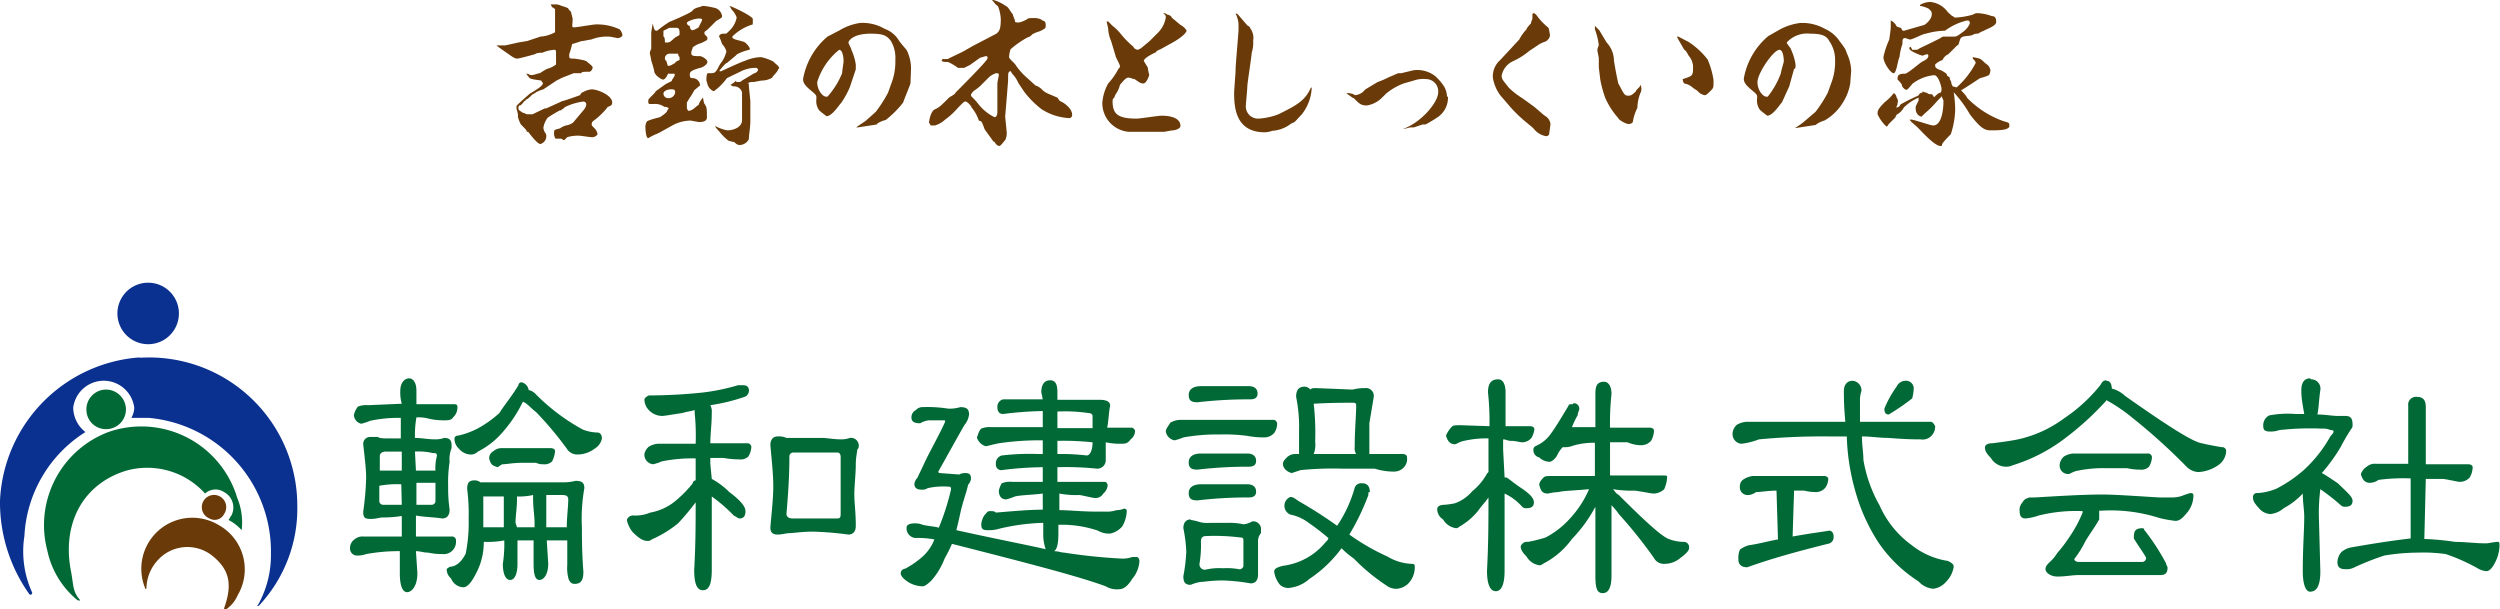 <svg viewBox="0 0 204.84 49.92" xmlns="http://www.w3.org/2000/svg" width="204.84" height="49.92"><path d="m44.76 40.56h1.32c.36 0 .48.12.48.36 0 .6-.12 1.44-.12 2.28h-1.68zm-2.4.12a5.38 5.38 0 0 0 1.32-.12v.36c0 .72.12 1.32.12 1.92v.36h-1.44l-.12-.36c0-.6.12-1.2.12-1.92zm-2.76 2.52v-2.52h1.68v2.52zm-.72-3.84c-.48 0-.6.24-.6.72a16.08 16.08 0 0 1 .12 2.4 13.17 13.17 0 0 1 -.24 2.88c-.36.72-.84 1.08-1.32 1.08-.12.12-.24.12-.24.24a1 1 0 0 0 .36.72 1.13 1.13 0 0 0 1 .72c.36 0 .72-.48 1.08-1.2a5.47 5.47 0 0 0 .6-2.52h.12a7.38 7.38 0 0 0 1.56-.12 11 11 0 0 1 -.12 1.92c0 .84.24 1.32.6 1.32s.6-.48.6-1.32v-1.92h1.32v1.92c0 .84.12 1.32.48 1.32s.72-.48.72-1.32l-.12-1.92h1.68v2a3.34 3.34 0 0 0 .12 1.2c.12.24.24.36.48.36.48 0 .72-.24.72-1-.12-1.56-.12-2.76-.12-3.6a14.24 14.24 0 0 1 .2-3.24c0-.48-.24-.6-.72-.6a4.13 4.13 0 0 1 -1.08.12h-6.72a.72.72 0 0 0 -.48-.16zm2.28-2.64a1 1 0 0 0 -.72.24.66.66 0 0 0 -.36.6c.12.48.24.6.72.72a1.49 1.49 0 0 1 .36-.24c.36 0 .84-.12 1.68-.12h1.08a1.3 1.3 0 0 0 .6.12.88.88 0 0 0 .72-.24 2.22 2.22 0 0 0 .24-.84c0-.12-.12-.24-.36-.24zm1.56-5.4a.26.26 0 0 0 -.24.24c-.6 1-1.2 1.68-1.56 2.28a9.16 9.16 0 0 1 -1.32 1 6.53 6.53 0 0 1 -2 .84c-.24 0-.36.12-.36.24a1.09 1.09 0 0 0 .36.84 1.3 1.3 0 0 0 1.08.48.91.91 0 0 0 .48-.24 6.6 6.6 0 0 0 2-1.56 11.05 11.05 0 0 0 1.68-2.52c.36.12.6.48 1.08.84a27.85 27.85 0 0 1 2.52 3 1 1 0 0 0 .84.48 2.31 2.31 0 0 0 1.44-.48 1.24 1.24 0 0 0 .6-.84c0-.24-.12-.48-.36-.48a3.55 3.55 0 0 1 -1.2-.24 16.58 16.58 0 0 1 -3.84-2.88 1.1 1.1 0 0 0 -.6-.36.77.77 0 0 0 -.6-.64zm-8.72 5.68a4.94 4.94 0 0 1 1.44.12c.24 0 .36 0 .36.24a3.7 3.7 0 0 0 -.12 1.2h-1.6zm-2.88 1.56v-1.2c0-.24.24-.36.48-.36h1.32v1.56zm3 1h1.56v1.44a.32.32 0 0 1 -.36.36h-1.2zm-1.2 1.8h-1.48a.32.32 0 0 1 -.36-.36v-1.2a8 8 0 0 1 1.8-.12zm-2.76-8.16a1.78 1.78 0 0 0 -.84.12 1.71 1.71 0 0 0 -.32.68.76.76 0 0 0 .6.72 4.72 4.72 0 0 0 .72-.24 10.92 10.92 0 0 1 2.52-.24v1.68h-1.04c-.36 0-.72 0-.84-.12h-.6a.57.57 0 0 0 -.6.6c.12 1.08.24 2 .24 2.76a23.43 23.43 0 0 1 -.24 2.76c0 .48.12.6.6.6s.72-.12 1-.12a10.16 10.16 0 0 0 1.56-.12v1.68h-3.16a1 1 0 0 0 -.72.24.86.86 0 0 0 -.36.72.57.57 0 0 0 .6.6 2.11 2.11 0 0 0 .72-.12 14.57 14.57 0 0 1 2.76-.24v1.8c0 1.08.24 1.56.6 1.56s.84-.48.84-1.56l-.12-1.8c.36 0 .6.12 1 .12a5.51 5.51 0 0 0 1.2.12 1 1 0 0 0 1.08-1.08.32.32 0 0 0 -.36-.36h-2.92v-1.72c.6.12 1.32.12 2.16.24.36 0 .6-.24.6-.72a12.44 12.44 0 0 1 -.12-1.92 11 11 0 0 1 .12-2 2.37 2.37 0 0 1 .16-1.12v-.24c0-.36-.12-.6-.6-.6a2.11 2.11 0 0 1 -.72.12c-.6 0-1.2-.12-1.68-.12a8.5 8.5 0 0 1 .12-1.68 3.32 3.32 0 0 1 1.08.12 5.51 5.51 0 0 0 1.2.12c.24 0 .6 0 .72-.24a1.09 1.09 0 0 0 .36-.84c0-.24-.12-.24-.36-.24h-3v-1.12c0-.6-.24-1-.6-1s-.72.36-.72 1a3.32 3.32 0 0 0 .12 1.08z" fill="#006935"/><path d="m66.6 42.48h-1.68c-.24 0-.48-.12-.48-.36.12-1.44.24-3 .24-4.68a.32.32 0 0 1 .36-.36h3.6c.12 0 .24.12.24.36v4.68c0 .36-.12.36-.36.36zm-2.88-6.72c-.36 0-.6.24-.6.72.12 1.32.24 2.4.24 3.36s-.12 2-.24 3.36c0 .48.24.6.6.6s.72-.12 1-.12 1-.12 1.92-.12a27.84 27.84 0 0 1 2.88.24c.36 0 .6-.24.6-.72 0-1.08-.12-1.92-.12-2.52 0-.84.12-1.68.12-2.52 0-.6.12-1 .12-1.2a.37.37 0 0 0 .12-.24.64.64 0 0 0 -.72-.72 2.11 2.11 0 0 1 -.72.12c-.6 0-1.2-.12-1.56-.12h-2.92a1.52 1.52 0 0 0 -.72-.12zm-2.88-4.2h-.36a17.32 17.32 0 0 1 -2.88.6 42.89 42.89 0 0 1 -4.44.24q-.36.18-.36.36a1.3 1.3 0 0 0 .36.84 1.52 1.52 0 0 0 1.08.48c.24 0 .84-.12 1.68-.24.36-.12.6-.12 1-.24v.24a18.58 18.58 0 0 1 .08 2.52h-3.12a1.71 1.71 0 0 0 -.72.24 1.1 1.1 0 0 0 -.36.6.79.79 0 0 0 .72.84 4.72 4.72 0 0 0 .72-.24 12.68 12.68 0 0 1 2.76-.24v1.8a.26.26 0 0 0 -.24.24 9.59 9.59 0 0 1 -1.56 1.56 4.49 4.49 0 0 1 -1.92.84 3.21 3.21 0 0 1 -1.32.24.55.55 0 0 0 -.6.36 2.36 2.36 0 0 0 .48 1c.48.48.84.72 1.2.72a.44.44 0 0 0 .36-.12 9.41 9.41 0 0 0 2.16-1.32 20.89 20.89 0 0 0 1.44-1.72c0 1.56 0 3.48-.12 5.52 0 1.2.24 1.68.72 1.68s.72-.48.72-1.68v-6a12.86 12.86 0 0 1 1.8 1.56c.24.12.36.24.48.24.36 0 .48-.24.48-.6s-.36-.84-1.32-1.56a6.22 6.22 0 0 0 -1.44-1.08l-.12-1.24v-.48h1.08a7.13 7.13 0 0 0 1.32.12.88.88 0 0 0 .72-.24 1.71 1.71 0 0 0 .24-.72.32.32 0 0 0 -.36-.36h-3c0-.72.12-1.56.12-2.52a1.08 1.08 0 0 0 -.12-.6 15.74 15.74 0 0 0 2.8-.68.55.55 0 0 0 .36-.6c-.04-.24-.16-.36-.52-.36z" fill="#006935"/><path d="m86.64 36.12a23.12 23.12 0 0 1 2.88.12c0 .72-.24 1.08-.48 1.08a17.76 17.76 0 0 0 -2.4-.12zm0-2.4a13.18 13.18 0 0 1 2.52.12c.24 0 .36.12.36.24v1h-2.88zm-1.2-1h-3.24a.61.61 0 0 0 -.48.6c0 .36.12.6.48.6a29.42 29.42 0 0 1 3.24-.24v1.32h-4.2a1.78 1.78 0 0 0 -.84.12c-.24.24-.24.48-.36.72a1.08 1.08 0 0 0 .72.72c.12 0 .48-.12 1.08-.24a22.75 22.75 0 0 1 3.6-.24v1.12h-.36a19.6 19.6 0 0 0 -3 .12.66.66 0 0 0 -.48.72.44.44 0 0 0 .48.48 27.6 27.6 0 0 1 3.36-.24v1.2h-2.52a1.78 1.78 0 0 0 -.84.12 2 2 0 0 0 -.24.6c0 .48.24.72.6.72a4.72 4.72 0 0 0 .72-.24c.48-.12 1.32-.12 2.28-.24v1.32c-1.08 0-2.4.12-3.84.24-.12-.12-.24-.12-.48-.12s-.24.12-.48.36a1.71 1.71 0 0 0 -.24.72c0 .36.12.48.48.48a3 3 0 0 0 1-.12 17.27 17.27 0 0 1 3.6-.48v.84a3.7 3.7 0 0 0 .2 1.32c-1.56-.36-4.08-.84-7.32-1.56.12-.48.24-1 .36-1.56.24-1 .48-1.56.6-2.16a.91.91 0 0 0 .24-.48c0-.36-.12-.48-.48-.48a.91.91 0 0 0 -.48.12l-1.6-.12a.12.12 0 0 1 -.12-.12c1.08-1.92 1.8-3.24 2.16-3.84a1.6 1.6 0 0 0 .36-.84c0-.48-.24-.6-.72-.6a3 3 0 0 1 -1 .12 11 11 0 0 0 -2.16-.12.74.74 0 0 0 -.48.24.66.66 0 0 0 -.36.6c0 .36.24.48.72.48a1.71 1.71 0 0 1 .72-.24h1.2c.12 0 .12 0 .12.12-.6 1.32-1.32 2.52-1.8 3.6l-.48 1a.91.91 0 0 0 -.24.48c0 .36.24.48.6.48a.72.72 0 0 0 .48-.12 5.94 5.94 0 0 1 1.8-.12c.12 0 .12.12.12.24a19.81 19.81 0 0 1 -1 3.12c-.36-.12-.84-.12-1.32-.24a1.61 1.61 0 0 0 -.6-.12q-.72 0-.72.36a.79.79 0 0 0 .72.84 7.38 7.38 0 0 1 1.56.12 3.71 3.71 0 0 1 -.96 1.4 7.47 7.47 0 0 1 -1.44 1 .38.38 0 0 0 -.36.36c0 .24.24.48.6.72a2.32 2.32 0 0 0 1.2.36c.12 0 .36-.12.72-.48a5.87 5.87 0 0 0 1.08-1.8 11.15 11.15 0 0 0 .6-1.2c6.12 1.56 10.32 2.64 12.6 3.48a1.78 1.78 0 0 0 1.08.24c.36 0 .72-.24 1.08-.84a2.49 2.49 0 0 0 .6-1.44c0-.24-.12-.36-.24-.36h-.36a2.34 2.34 0 0 1 -1 .12 45.6 45.6 0 0 1 -4.56-.48c-.24 0-.48-.12-.84-.12q.36-.18.36-1.44v-.72a9.2 9.2 0 0 1 3.24.48 1.81 1.81 0 0 0 1 .24 1.75 1.75 0 0 0 1-.6 2.68 2.68 0 0 0 .36-1.2c0-.12 0-.24-.24-.24a1.46 1.46 0 0 1 -.6.12 2.34 2.34 0 0 1 -.84.12h-.72c-1.32 0-2.28-.12-3.12-.12v-1.36a7.38 7.38 0 0 0 1.68.12c.6.12 1.08.24 1.2.24a.73.73 0 0 0 .72-.36 1 1 0 0 0 .36-.72c-.12-.24-.12-.24-.36-.24h-3.76v-1.2a25.17 25.17 0 0 1 3.24.12.69.69 0 0 0 .72-.72v-1.44a5.51 5.51 0 0 0 1.2.12c.36 0 .6 0 .84-.36a.86.86 0 0 0 .36-.72c-.12-.24-.24-.24-.36-.24h-1.92c.12-.6.12-1.2.24-1.8 0-.36-.36-.48-.84-.48h-3.48v-.6c0-.6-.12-1-.6-1s-.72.36-.72 1a5.2 5.2 0 0 1 .12.6z" fill="#006935"/><path d="m111.6 39.6a.55.55 0 0 0 -.6.36 10.72 10.72 0 0 1 -1.44 3.12c-.84-.6-1.92-1.32-3.12-2-.36-.24-.48-.36-.72-.36a.78.78 0 0 0 0 1.44 3.72 3.72 0 0 1 1.56.72c.36.24 1 .72 1.56 1.2 0 .12-.12.24-.24.36a5.38 5.38 0 0 1 -3.48 1.92c-.48.12-.72.24-.72.48a2.16 2.16 0 0 0 .48 1.08 1 1 0 0 0 .84.24 2.9 2.9 0 0 0 1.56-.72 10.38 10.38 0 0 0 2.64-2.52 6.86 6.86 0 0 0 1 .84 16 16 0 0 0 2.72 2.24 1.29 1.29 0 0 0 .84.24 1.6 1.6 0 0 0 .84-.36 1.9 1.9 0 0 0 .6-1.44c0-.12 0-.24-.24-.24a4.15 4.15 0 0 1 -2-.6 18.14 18.14 0 0 1 -3.12-1.8 19.49 19.49 0 0 0 1.56-3.24c0-.24 0-.24.12-.24 0-.48-.24-.72-.6-.72m-4-2.4a2.06 2.06 0 0 0 .12-1 21.4 21.4 0 0 0 -.12-3.12c1.36-.08 2.36-.08 3.24-.08.24 0 .24.12.24.24 0 .84-.12 1.92-.12 3.36a.9.9 0 0 0 .12.6zm-.72-5.52c-.48 0-.72.24-.72.84a12.22 12.22 0 0 1 .24 2.76v1.92h-.24a1 1 0 0 0 -.72.24c-.24.24-.36.36-.36.6s.24.6.72.72l.72-.24a26.3 26.3 0 0 1 3.44-.12h2.64a5.21 5.21 0 0 0 1.56.24 1.09 1.09 0 0 0 .84-.36 1 1 0 0 0 .24-.84c0-.12-.12-.24-.36-.24h-2.72v-2.52l.36-2.16a.64.64 0 0 0 -.72-.72 3.86 3.86 0 0 0 -1 .12l-3-.12c-.24 0-.36 0-.48.12a.62.62 0 0 0 -.44-.24zm-6.72 14.88a4.94 4.94 0 0 0 -1.44.12.44.44 0 0 1 -.48-.48 9.08 9.08 0 0 0 .12-1.8c0-.36.12-.48.48-.48a17 17 0 0 1 2.76.12c.24 0 .24.12.24.24v2a.32.32 0 0 1 -.36.36 5.38 5.38 0 0 0 -1.32-.08zm-2.64-4c-.36 0-.6.24-.6.72a12 12 0 0 1 .24 1.92 13.36 13.36 0 0 1 -.24 2c0 .48.12.72.6.72a3.05 3.05 0 0 1 .84-.24c.24 0 .84-.12 1.8-.12a16.4 16.4 0 0 1 2.28.24c.36 0 .6-.24.6-.72v-2.68a1 1 0 0 1 .24-.72v-.24a.64.64 0 0 0 -.72-.72 1.71 1.71 0 0 1 -.72.24 5 5 0 0 0 -1.2-.12h-1.56a2.34 2.34 0 0 1 -1-.12 5.2 5.2 0 0 0 -.56-.12zm.84-2.88c-.6 0-1 .24-1 .72s.24.6.72.6a34.43 34.43 0 0 1 4.2-.24c.36 0 .6-.12.6-.48s-.24-.6-.72-.6zm0-2.52c-.6 0-1 .24-1 .72s.24.6.72.6a34.43 34.43 0 0 1 4.2-.24c.36 0 .6-.12.6-.48s-.24-.6-.72-.6zm-1.68-2.76a1.73 1.73 0 0 0 -.84.24c-.12.24-.36.48-.36.72a.89.89 0 0 0 .72.72 4.72 4.72 0 0 0 .72-.24 15.53 15.53 0 0 1 3-.24 13.78 13.78 0 0 1 2.28.12 7.13 7.13 0 0 0 1.32.12 1.09 1.09 0 0 0 .84-.36 1.29 1.29 0 0 0 .24-.72.32.32 0 0 0 -.36-.36zm1.68-2.76c-.6 0-1 .24-1 .72s.24.6.72.6a36.75 36.75 0 0 1 4.32-.24c.36 0 .6-.12.6-.48s-.24-.6-.72-.6z" fill="#006935"/><path d="m128.88 33.12c-.24 0-.36 0-.36.12-.6 1-1.08 1.8-1.44 2.28a2.82 2.82 0 0 1 -1.2 1c-.24.12-.24.24-.24.36a.61.61 0 0 0 .48.6 1.3 1.3 0 0 0 .84.36c.12 0 .36-.12.6-.48a2.51 2.51 0 0 1 .48-.72h.24a1.61 1.61 0 0 0 .6-.12 5.85 5.85 0 0 1 1.8-.24v2.72h-3.48c-.36 0-.6 0-.72.12s-.36.36-.36.6c.12.48.24.72.72.72a4.26 4.26 0 0 1 .84-.12c.48-.12 1.32-.12 2.52-.24a8.29 8.29 0 0 1 -1.56 2.4 7.1 7.1 0 0 1 -2 1.56 12.45 12.45 0 0 1 -1.44.36.55.55 0 0 0 -.6.36c0 .24.12.48.48.84a1.45 1.45 0 0 0 1.08.72c.12 0 .24-.12.48-.24a6.58 6.58 0 0 0 2.16-1.92 11.53 11.53 0 0 0 1.92-2.64v5.64c0 1 .12 1.44.6 1.44s.72-.48.72-1.44v-5.76a4.57 4.57 0 0 1 .6.72 37.82 37.82 0 0 1 2.88 3.6.91.91 0 0 0 .84.48 2 2 0 0 0 1.32-.48c.48-.36.72-.6.72-.84a.44.44 0 0 0 -.48-.48 3.55 3.55 0 0 1 -1.2-.24c-.6-.24-1.92-1.44-4.08-3.6-.24-.12-.36-.36-.48-.48a9.08 9.08 0 0 0 1.8.12c.84.12 1.32.24 1.56.24a1.3 1.3 0 0 0 .84-.36 2.82 2.82 0 0 0 .24-1c0-.12-.12-.12-.36-.12h-4.32v-2.72h1.44a2.78 2.78 0 0 0 1.08.24 1.09 1.09 0 0 0 .84-.36 1.73 1.73 0 0 0 .24-.84c0-.12-.12-.24-.36-.24h-3.24a22.18 22.18 0 0 1 .12-2.76c0-.6-.24-1-.6-1-.6 0-.72.36-.72 1v2.72h-1.92a7.08 7.08 0 0 1 .48-1c0-.24.12-.36.12-.48a.44.44 0 0 0 -.48-.48m-9.24 1.8c-.36 0-.6 0-.72.12a2.51 2.51 0 0 0 -.48.72q.18.72.72.72c.12 0 .24-.12.6-.24a8.18 8.18 0 0 1 2.16-.24v2.76l-.12.12a4.8 4.8 0 0 1 -1.2 1.44 3.37 3.37 0 0 1 -1.44 1 6.77 6.77 0 0 1 -.84.12c-.36 0-.6.12-.6.36a1 1 0 0 0 .48.84 1.45 1.45 0 0 0 1.08.72.37.37 0 0 0 .24-.12 5.38 5.38 0 0 0 1.56-1.32c.24-.36.6-.72.84-1.08 0 1.68 0 3.72-.12 6 0 1.08.24 1.68.72 1.68s.72-.6.72-1.68v-6.32a4.37 4.37 0 0 1 1.44 1.08.44.44 0 0 0 .36.12c.36 0 .6-.12.6-.48s-.36-.72-1.08-1.2-1.08-.84-1.2-.84h-.12l-.12-2.28v-.84c.24 0 .36.12.6.12.48 0 .72.12 1 .12a1 1 0 0 0 .72-.36 1.71 1.71 0 0 0 .24-.72c0-.12-.12-.24-.36-.24h-2v-2.76c0-.72-.24-1.08-.6-1.08-.6 0-.84.36-.84 1.08a21.24 21.24 0 0 1 .12 2.76z" fill="#006935"/><path d="m156.12 31.2a.81.81 0 0 0 -.72.48 8.49 8.49 0 0 0 -1 1.8c0 .36.12.48.36.48a18.19 18.19 0 0 0 1.92-1.32 4.24 4.24 0 0 0 .12-.72.64.64 0 0 0 -.72-.72m-12.44 7.8a1.71 1.71 0 0 0 -.72.24.66.66 0 0 0 -.36.6.64.64 0 0 0 .72.72 1.21 1.21 0 0 0 .6-.24c.36 0 1-.12 1.68-.12l.12 4c-.72.12-1.56.36-2.4.48a2 2 0 0 0 -.72.36 1.78 1.78 0 0 0 -.12.84c0 .36.24.6.72.6 2-.72 4.2-1.32 6.6-1.92a.55.55 0 0 0 .48-.6c0-.24-.12-.48-.36-.48-.72.12-1.68.24-3 .48l.12-3.76h.84a3.86 3.86 0 0 0 1 .12 1 1 0 0 0 .72-.36 1.29 1.29 0 0 0 .24-.72c0-.12-.12-.24-.36-.24zm-.48-4.44a1.73 1.73 0 0 0 -.84.24 1 1 0 0 0 -.36.72.79.79 0 0 0 .72.84 5.89 5.89 0 0 0 1.44-.36 55.63 55.63 0 0 1 5.76-.24h1.44a18 18 0 0 0 .72 4.56 15 15 0 0 0 1.92 4.2 11.36 11.36 0 0 0 3.24 3.12 1.82 1.82 0 0 0 1.2.6 1.66 1.66 0 0 0 1.08-.6 2.24 2.24 0 0 0 .6-1.2c0-.24-.24-.36-.48-.48a6.32 6.32 0 0 1 -3-1.32 8 8 0 0 1 -2.6-3.24 11.37 11.37 0 0 1 -1.32-3.72c0-.6-.12-1.2-.12-1.92.72 0 1.44.12 2.16.12 1.44.12 2.28.12 2.64.12a1 1 0 0 0 .84-.24 1.09 1.09 0 0 0 .36-.84q-.18-.36-.36-.36h-5.8v-1.68a2.34 2.34 0 0 1 .12-.84.79.79 0 0 0 -.72-.84c-.48 0-.72.36-.72.84a24.89 24.89 0 0 0 .12 2.52z" fill="#006935"/><path d="m166.2 40.8a.64.64 0 0 0 -.48.36.88.88 0 0 0 -.24.72c0 .36.12.6.48.6a4.45 4.45 0 0 0 1.08-.24 12.63 12.63 0 0 1 3.6-.36v.12a10.46 10.46 0 0 1 -1.08 2 12.57 12.57 0 0 1 -1 1.32 3.18 3.18 0 0 1 -.6.72c-.24.24-.36.36-.36.6s.36.6 1 .6 1.2-.12 1.68-.12h6.72c.36 0 .6-.12.6-.6 0-.12-.12-.24-.12-.36a18.35 18.35 0 0 0 -1.8-2.76.12.12 0 0 0 -.12-.12c-.6 0-.72.24-.72.72v.12c.36.6.72 1.08 1 1.56a.32.32 0 0 1 -.36.36h-5.16c-.24 0-.36-.12-.36-.24a8.07 8.07 0 0 0 .84-1.32c.24-.48.72-1.08 1.2-1.92v-.72h.24a13 13 0 0 1 4.68.6 10.7 10.7 0 0 0 1.32.24c.36 0 .6-.24 1-.72a2.23 2.23 0 0 0 .48-1.32c0-.12 0-.24-.24-.24a4.72 4.72 0 0 0 -.72.24 2.7 2.7 0 0 1 -.84.12h-1c-2-.12-3.6-.24-4.68-.24-1.56 0-3.48.12-5.52.24h-.48m3.6-3.6a1.71 1.71 0 0 0 -.72.24 1 1 0 0 0 -.36.72.69.69 0 0 0 .72.72c.12 0 .24-.12.6-.24a10.5 10.5 0 0 1 2.4-.24h1.8a4.64 4.64 0 0 0 1.08.12.88.88 0 0 0 .72-.24 1.71 1.71 0 0 0 .24-.72.32.32 0 0 0 -.36-.36zm2.76-6c-.24 0-.36.12-.48.36a13.25 13.25 0 0 1 -3 2.76 9.91 9.91 0 0 1 -3.6 1.68c-.48.12-1.32.24-2.28.36-.36 0-.6.12-.6.36s.12.48.48.84a1.46 1.46 0 0 0 1.2.72 1.3 1.3 0 0 0 .6-.12 13.72 13.72 0 0 0 4-2 24.15 24.15 0 0 0 3.72-3.36.12.12 0 0 0 .12.12 13.89 13.89 0 0 1 1.92 1.32 49.23 49.23 0 0 1 4.44 4 1.48 1.48 0 0 0 1 .48 3.18 3.18 0 0 0 1.68-.6 1.45 1.45 0 0 0 .6-1.08.32.32 0 0 0 -.36-.36q-1.08-.18-1.8-.36c-.84-.24-2.88-1.56-6.12-3.84a2.47 2.47 0 0 0 -1.08-.6c-.04-.4-.12-.64-.48-.64z" fill="#006935"/><path d="m194.64 38a1 1 0 0 0 -.72.24 1.2 1.2 0 0 0 -.48.6q.18.72.72.72a1.19 1.19 0 0 0 .72-.24 15.4 15.4 0 0 1 2.64-.12v4.92c-1.08.12-2.76.36-4.8.72a1.79 1.79 0 0 0 -.84.36 1.3 1.3 0 0 0 -.36.84c0 .48.24.6.72.6a1.3 1.3 0 0 0 .6-.12 21.63 21.63 0 0 1 2.52-1 16.85 16.85 0 0 1 2.76-.24 13.07 13.07 0 0 1 2.28.12 15.34 15.34 0 0 1 2.6 1.16 1.71 1.71 0 0 0 .72.24q.36 0 .72-.72a3.13 3.13 0 0 0 .36-1.32c0-.24 0-.36-.12-.36-.36 0-.72.12-1 .12-.84 0-1.68-.12-2.52-.12a22 22 0 0 0 -2.52-.24l.12-4.92h1.44c.72.12 1.2.24 1.32.24a1.09 1.09 0 0 0 .84-.36 1.73 1.73 0 0 0 .24-.84c0-.12-.12-.24-.36-.24h-3.48v-4.68c0-.6-.24-.84-.72-.84a.64.64 0 0 0 -.72.72v4.76h-2.76m-5.28-7c-.48 0-.72.36-.72 1s.12 1.2.24 1.92h-.72a8.07 8.07 0 0 0 -2.16.12.91.91 0 0 0 -.48.84c0 .36.12.48.6.48a2.11 2.11 0 0 0 .72-.12 22.51 22.51 0 0 1 3.48-.12 1.52 1.52 0 0 1 .72.12c.12 0 .24 0 .24.12s-.12.24-.24.36a11 11 0 0 1 -2.16 2.76 10.88 10.88 0 0 1 -2.28 1.56 4.7 4.7 0 0 1 -1.56.36.32.32 0 0 0 -.36.36c0 .36.24.6.6 1a1.3 1.3 0 0 0 .84.36 2 2 0 0 0 1.08-.48 6 6 0 0 0 1.56-1.2c0 .72.12 1.32.12 1.92 0 1.08-.12 2.52-.12 4.44 0 1.08.24 1.68.6 1.68.6 0 .84-.6.84-1.68l-.12-4.44a15.3 15.3 0 0 1 .12-2.28 17.78 17.78 0 0 1 1.68 1.32.44.44 0 0 0 .36.12c.36 0 .6-.12.6-.48s-.48-.72-1.2-1.44c-.72-.48-1.08-.72-1.32-.84a14.15 14.15 0 0 0 1.56-2.16 15.55 15.55 0 0 1 .84-1.44.44.44 0 0 0 .12-.36c0-.48-.12-.72-.6-.72h-.6c-.48 0-1.08-.12-1.68-.12.12-.6.12-1.2.24-2a.76.76 0 0 0 -.76-.88z" fill="#006935"/><path d="m14.64 26a2.52 2.52 0 0 1 -5 0 2.52 2.52 0 1 1 5 0" fill="#0b3190"/><path d="m10.32 33.6a1.62 1.62 0 0 1 -1.68 1.56 1.59 1.59 0 0 1 -1.56-1.56 1.62 1.62 0 0 1 1.56-1.68 1.64 1.64 0 0 1 1.68 1.68" fill="#006935"/><path d="m11.52 29.28a12.33 12.33 0 0 0 -11.52 11.72 13 13 0 0 0 2.4 7.68c.12.12.24 0 .24-.12a8.13 8.13 0 0 1 -.64-4.64 10.7 10.7 0 0 1 5-8.52 2.56 2.56 0 0 1 -1-2 2.52 2.52 0 0 1 5 0 1.73 1.73 0 0 1 -.24.84h1.44a11 11 0 0 1 10 11.16 8.32 8.32 0 0 1 -1.08 4.2c-.12 0 0 .12.12 0a11.63 11.63 0 0 0 3.12-8.16 12.14 12.14 0 0 0 -13-12.12" fill="#0b3190"/><path d="m16.8 40.44a1.27 1.27 0 0 1 1.56-.12 1.43 1.43 0 0 1 .6 1.92c-.12.12-.12.24-.24.36a3.74 3.74 0 0 1 1.08.84 5.22 5.22 0 0 0 -.36-2.64 8.2 8.2 0 0 0 -10.56-5.4 8.15 8.15 0 0 0 -5 9.72 7.14 7.14 0 0 0 2.4 4c.12.12.36.12.24 0-.6-.72-.48-1.2-.72-2.4-.72-3.84 1-7.08 4.56-8.16a6.37 6.37 0 0 1 6.48 1.92" fill="#006935"/><g fill="#6a3a08"><path d="m18.36 42.12a.86.86 0 0 1 -1.2.36 1 1 0 1 1 1.2-.36"/><path d="m17.88 43a4.18 4.18 0 0 0 -6 5.16c0 .12.12.12.12 0a3.45 3.45 0 0 1 .84-2.16 3.27 3.27 0 0 1 4.68-.36c1.44 1.2 1.44 2.52.84 4.2a.12.12 0 0 0 .12.12 2.7 2.7 0 0 0 1-1.2 4.15 4.15 0 0 0 -1.6-5.76"/><path d="m40.68 3.72c.12.12 1 .72 1 .72.48.36.6.36.72.36s1-.24 1.44-.36c.12-.12.48-.12.6-.12a2.88 2.88 0 0 1 1-.24c.12 0 .12.12.12.36v.84a2 2 0 0 1 -.72.36 3.85 3.85 0 0 0 -.6.36c-.24 0-.6.24-.84.12s-.12 0-.24-.12v.12l.12.12c.12.24.24.24 1.08.36 0 .12.12.12.12.24s-.24.36-1.08.84c-.12.12-.84.72-1.08 1v.24a2.72 2.72 0 0 1 .12.48v.2a3.08 3.08 0 0 0 .24.6c.48.48.48.48.48.6h.12s.72 1 1 1a.66.66 0 0 0 .48-.6.44.44 0 0 0 -.12-.36 1.21 1.21 0 0 1 -.12-.36 1.85 1.85 0 0 1 .36-.84 11.07 11.07 0 0 1 1-.6h.12c0-.12.24-.12.24-.24a4.82 4.82 0 0 1 1.56-.48.24.24 0 0 1 .24.24.91.91 0 0 1 -.24.48l-.84 1a1.27 1.27 0 0 1 -.6.24 1.76 1.76 0 0 0 -.48.24c-.48.12-.48.12-.48.36a.72.72 0 0 0 .12.48h.48a.42.42 0 0 0 .24.12l.24-.24a3 3 0 0 1 1-.12c.12 0 .84.12 1 .12a.52.52 0 0 0 .48-.24.84.84 0 0 0 -.24-.48c-.24-.24-.24-.24-.24-.36a.37.37 0 0 1 .12-.24 5.77 5.77 0 0 0 1.2-1.16c.36-.12.36-.24.36-.36 0-.6-1.2-1.08-1.68-1.08a1.71 1.71 0 0 0 -.72.24c-.12 0-.24.24-.24.24s-1.32.48-1.44.48l-1.32.6h-.12l-1 .48h-.44c-.12 0-.24-.12-.36-.12-.36-.24-.36-.24-.36-.36s0-.24.12-.24.36-.36.36-.36a.12.12 0 0 0 .12-.12c.12 0 .36-.24.48-.36s.24-.12.36-.24a3.08 3.08 0 0 1 .6-.24l1.08-.72.48-.24.92-.36h.6c.12-.12.12-.12.72-.12a.43.43 0 0 0 .24-.36c0-.12-.36-.36-.48-.48s-1-.24-1.08-.24c-.36 0-.36 0-.36-.36a7.65 7.65 0 0 0 .24-.84c.12 0 .72-.24.84-.24s.6-.12.72-.12a3.5 3.5 0 0 1 1.12-.24h.36c.12 0 .6.12.72.12s.36-.12.36-.24a.84.84 0 0 0 -.24-.48 4.37 4.37 0 0 0 -1.92-.4c-.24 0-1.56.24-1.8.24s-.12-.12-.12-.72l-.12-.48c0-.12-.24-.24-.24-.36a3.08 3.08 0 0 0 -.56-.2 1.21 1.21 0 0 0 -.4-.12h-.48l.12.24c.12 0 .12.12.24.12v1.92a2.84 2.84 0 0 1 -1.2.36l-1.08.36-.72.12-1.08.24z"/><path d="m63.84 5.64c0-.24-.12-.24-.48-.6a4.06 4.06 0 0 0 -1-.36 3.62 3.62 0 0 0 -1.36.32c-.12 0-1.92.84-1.92.84h-.12v-.08c.12-.12.48-.6.6-.6l.72-.6.12-.12a4.06 4.06 0 0 1 1-.36l.04-.08c0-.12-.36-.6-.6-.6-.48-.16-.84-.16-.84-.4l.12-.12a4 4 0 0 1 1.56-.88v-.44c0-.24-1.8-1.08-1.92-1.08.12.12.12.24.24.36a1.6 1.6 0 0 1 .36.6 2 2 0 0 1 -.6 1.08c-.24.24-.24.24-.36.24h-.12c-.24 0-.36.12-.36.24a3.08 3.08 0 0 1 .24.6 1.6 1.6 0 0 1 .36.6 2.54 2.54 0 0 1 -.36.84 2.62 2.62 0 0 0 -.36.6c-.24.36-.24.36-.8.36-.12 0-.12.48-.12.6l.12.4a.94.94 0 0 0 .48.48 4.61 4.61 0 0 0 1.08-1.08l1-.48.24-.12a2.82 2.82 0 0 1 1-.24h.2l.12.12a.38.38 0 0 1 -.32.32l-1 .6c-.12.12-.12.12-.48.12v-.12a2.24 2.24 0 0 1 -.48.36l.24.12a.67.67 0 0 1 .72.48v2.28c0 .6-.72.84-1.2.84a3.14 3.14 0 0 1 -1-.36c0 .12.36.48.36.48a4 4 0 0 0 .72.72 2.72 2.72 0 0 0 .48.12c.24.24.36.24.48.24a.87.87 0 0 0 .72-.48c0-.36.12-1 .12-1.44v-1.68l-.12-1.2v-.24h-.12a.72.72 0 0 1 .48-.12c.12 0 .6-.12.72-.12a1.72 1.72 0 0 0 .84-.24c0-.12.48-.48.48-.72m-8.44 1.92a.54.54 0 0 1 -.6.48.38.38 0 0 1 -.36-.36c0-.24.36-.36.6-.36s.36 0 .36.24zm.36-2.88v.24s-.36.12-.36.24c-.24.12-.36.24-.6.24l-.12-.4c-.12-.12-.12-.12-.12-.24a.38.38 0 0 1 .36-.36h.72a.42.42 0 0 0 .12.28zm0-1.92c0 .12 0 .12-.24.24s-.48.48-.72.48h-.24c0-.12 0-.48-.12-.48v-.48l.48-.24h.6c.24 0 .24.24.24.48zm1.8-1-.24.48a1.76 1.76 0 0 1 -.48.24c-.12 0-.24-.12-.24-.36a.26.26 0 0 1 -.24-.24c0-.12.6-.36 1-.36s.2.16.2.28zm1.68-.48a.84.84 0 0 0 -.48-.6 6.09 6.09 0 0 0 -1.08-.2l-.36.12a.91.91 0 0 0 -.48.24c0 .12-.84.48-1.08.6l-.84.36a9.74 9.74 0 0 0 -1 .72c-.24 0-.24-.12-.36-.6l-.12.72v1.36a1.21 1.21 0 0 0 -.12.36 5.2 5.2 0 0 1 .12.6 7.65 7.65 0 0 1 .24.84c0 .36.6.72.72.72s.24-.12.36-.36 0-.12.12-.12h.48v.12c0 .12-.24.36-.24.48l-.48.24-.84.6c0 .12-.6.6-.6.72v.2a.12.12 0 0 0 .12.12h.36a1.29 1.29 0 0 1 .84.24.44.44 0 0 1 .36.12c-.12.12-.12.24-.24.36s-.48.36-.48.36-1 .24-1.08.36-.12.36-.12.36 0 1 .24 1a4 4 0 0 1 .72-.36l.24-.12 1.08-.6a3.2 3.2 0 0 1 1.44-.36s.6.12.72.12c.36 0 .6-.12.6-.36 0-.84 0-.84-.24-1.2l-.08-.44a1.6 1.6 0 0 0 -.36.6c-.24.12-.48.48-.84.48a.42.42 0 0 1 -.12-.24v-.44l.24-.4a3.85 3.85 0 0 0 .36-.6l.48-.4a.62.62 0 0 0 -.6-.6c-.12 0-.24 0-.24-.24s0-.36.84-.6c.12 0 .6-.24.6-.48s-.48-.48-.6-.48c-.48 0-.72 0-.72-.24s.12-.36.12-.48a2 2 0 0 1 .72-.36c.48-.24.48-.24.48-.36s0-.12-.12-.24-.12-.12-.12-.24.12-.12.36-.36l.6-.6c.48-.28.48-.28.48-.4z"/><path d="m69.12 5c0 .12-.12.84-.12 1a6.64 6.64 0 0 1 -1.2 1.92h-.12c-.24 0-.72-.48-.72-1.2a5.45 5.45 0 0 1 1.8-2.64c.24 0 .36.48.36 1m5.52.72a3.29 3.29 0 0 0 -.24-1.44c-.12-.36-.24-.36-.72-1a2.27 2.27 0 0 0 -1.2-1 3.58 3.58 0 0 0 -2-.48 4.48 4.48 0 0 0 -1.68.6l-1 .52a5.88 5.88 0 0 0 -2 3.48c0 .36.24.6.72 1s.36.36.36.84a1.29 1.29 0 0 0 .24.72c.12.12.6.48.6.48.48 0 1.08-1 1.2-1.08a7.17 7.17 0 0 0 .72-1.32l.48-1.44v-.4a4.57 4.57 0 0 0 -.36-1.2c0-.12-.24-.48-.24-.6s.36-.72 1.8-.72c1 0 1.32.12 1.68.6a2.72 2.72 0 0 1 .36 1.56 4.93 4.93 0 0 1 -.24 1.68l-.36 1a11 11 0 0 1 -1 1.56l-.76.68c-.12.12-.72.48-.84.6h.12l1.56-.24c0-.12.6-.36.72-.36a8.15 8.15 0 0 0 1.44-1.44c.12-.36.48-1.2.6-1.56z"/><path d="m81.84 6.12c0 .12-.12.6-.12.72v2.28c0 .12 0 .48-.24.48a3.81 3.81 0 0 1 -1.32-1.08c-.48-.6-.6-.6-.6-.72s.12-.24.24-.36a4.78 4.78 0 0 0 .48-.36l.72-.72a1.6 1.6 0 0 1 .6-.36c.12 0 .24 0 .24.12m6 3.24c0-.48-.72-1-1-1.08l-.2-.28-.84-.36a1.66 1.66 0 0 1 -.48-.36 1.26 1.26 0 0 0 -.48-.28l-.84-.76a5.24 5.24 0 0 1 -.84-1c-.48-.48-.48-.48-.48-.6a2.44 2.44 0 0 1 .12-.6 7.45 7.45 0 0 1 1.44-1c.12 0 .24-.12.36-.24a3.08 3.08 0 0 1 .6-.24c.48-.24.48-.24.48-.48a.44.44 0 0 0 -.12-.36.37.37 0 0 1 -.24-.12 1.3 1.3 0 0 0 -.6-.12c-.36 0-.48 0-.6.12-.48.24-.6.24-.72.24s-.24 0-.24-.12-.16-.4-.16-.52c-.36-.48-.36-.6-.6-.72a3.42 3.42 0 0 0 -1-.48h-.12c.12.12.36.48.48.48a3.32 3.32 0 0 1 .24 1.08c0 .84-.12 1-.36 1.2l-1.92 1-.84.48-1 .48-.24.12h-.36a.12.12 0 0 0 -.12.12c0 .12.36.12.48.12s.72.36.84.48h.52l.48-.24.84-.6c.12 0 .36-.12.48-.12a.12.12 0 0 1 .12.12.37.37 0 0 1 -.12.24c-.36.48-2.16 2.28-2.52 2.64 0 .12-.48.36-.48.36-.72.72-.84.84-1.2 1s-.48 1-.48 1.08.12.12.12.24h.36a2.06 2.06 0 0 0 .84-.48 6.07 6.07 0 0 0 1.08-1c.48-.48.48-.48.6-.48s.48.36.48.48a3.15 3.15 0 0 1 .6 1.08.42.42 0 0 1 .24.12 5.65 5.65 0 0 1 .24.6l.72 1c.12 0 .12.12.24.24a.42.42 0 0 0 .24.12c.12 0 .36-.36.48-.48a1.3 1.3 0 0 0 .12-.72l-.12-1.2s.24-2.88.24-3c0-.6 0-.72.24-.72 0 0 0 .12.24.36a2.62 2.62 0 0 1 .36.6l.48.72a7.67 7.67 0 0 0 1.44 1.44 4.66 4.66 0 0 0 2.28.72.26.26 0 0 0 .2-.32z"/><path d="m97.2 2.52c0-.12-.24-.36-.48-.48l-.72-.6c0-.12-.24-.24-.36-.24a.42.42 0 0 0 -.24-.12h-.12c.24.12.24.24.24.36a2.29 2.29 0 0 1 -.6 1.2l-.72.72-.72.6-.24.12c-.12 0-.36-.12-.36-.24a7.11 7.11 0 0 1 -1-1 4 4 0 0 0 -.72-.72l-.36-.36h-.12c0 .12.12.48.12.6a2.82 2.82 0 0 0 .24 1l.36 1.2c0 .12.36.72.36.84s0 .12-.12.24a5.54 5.54 0 0 1 -.84 1.2 3.91 3.91 0 0 0 -.48 1.56 2.36 2.36 0 0 0 2.16 2.4h2.92s.6-.12.72-.12.6-.12.6-.36c0-.84-1.32-.84-1.56-.84s-1.8.24-2 .24c-1.56 0-2-.36-2-1.44 0 0 0-.24.12-.24a1.76 1.76 0 0 1 .24-.48 1.94 1.94 0 0 0 .24-.6c.48-.6.6-.6.72-.6s.36.12.48.12c.36.24.48.36.72.36s.48-.6.48-.72a5.2 5.2 0 0 1 -.12-.6l-.32-.52c0-.24.72-.6 1-.72 0-.12.36-.24.36-.24l1.08-.6s1.08-.6 1.08-1"/><path d="m107.52 7.2h-.12c-.48 1.08-1.2 1.44-2.64 2.16a5.29 5.29 0 0 1 -1.68.36 1 1 0 0 1 -1-1.08c0-.12.12-1.32.12-1.56s.36-2.52.36-2.76a2.64 2.64 0 0 0 .12-1 1.29 1.29 0 0 0 -.24-1c0-.12-.24-.24-.24-.24l-.72-.84-.12-.12h-.12a2.22 2.22 0 0 1 .24.84v.48c0 .24-.24 2.88-.24 3.24s-.12 1.68-.12 1.92c0 1.2.12 3.24 2.52 3.24a2.1 2.1 0 0 0 .6-.12 2.83 2.83 0 0 0 1.56-.6c.36-.12.36-.24.84-.72a3.79 3.79 0 0 0 .84-2.28"/><path d="m118.56 7.92a1.73 1.73 0 0 0 -.24-.84 4.48 4.48 0 0 0 -.72-.84 2.38 2.38 0 0 0 -1.8-.48l-1 .24h-.24l-.84.36a5.85 5.85 0 0 1 -.84.36l-1 .6-.24.24a1.27 1.27 0 0 1 -.6.24l-.24-.12c-.12 0-.36-.12-.48 0 .12 0 .48.36.6.36.48.48.6.6 1.08.6a2.24 2.24 0 0 0 1.2-.6l.36-.36a5 5 0 0 1 1.44-.84l.84-.24a2.34 2.34 0 0 1 1-.12 1 1 0 0 1 1 1.08c0 .84-1.44 2.52-2.88 3h.04c.12 0 .48-.12.6-.12h.24l.72-.24h.24a11.07 11.07 0 0 0 1-.6 1.92 1.92 0 0 0 .84-1.68"/><path d="m127 2.88a5.2 5.2 0 0 0 -.12-.6 5.54 5.54 0 0 1 -.84-.84c-.24-.36-.36-.36-.36-.36s-.12 0-.12.12v.36a1.21 1.21 0 0 0 -.12.36s-.36.36-.36.48a3.65 3.65 0 0 0 -.6.84l-1.56 1.68a1.77 1.77 0 0 0 -.6 1.44 3.33 3.33 0 0 0 .6 1.44l.72.84a11.31 11.31 0 0 0 1.2 1.2l.72.6.12.12a1.65 1.65 0 0 0 1 .6.37.37 0 0 0 .24-.12l.12-.84a.86.86 0 0 0 -.48-.72l-.84-.72-1-.72a6.59 6.59 0 0 1 -1.08-.84c-.48-.6-.6-.72-.6-1a1.65 1.65 0 0 1 .96-1.2 5.87 5.87 0 0 0 1.32-.84l.72-.48c.36-.24.6-.24.72-.36s.24-.24.24-.48"/><path d="m134.4 7c0 .12-.36.36-.36.48-.36.36-.48.36-.6.36-.36 0-.36-.12-.84-1-.12-.48-.36-1.8-.36-1.92a2.21 2.21 0 0 0 -.6-1.44l-.6-1-.12-.12-.24-.24v.28a5.46 5.46 0 0 1 .32 1.32 1.21 1.21 0 0 0 -.12.36c0 .12.12.6.12.72s0 .6 0 .72l.12 1a9.47 9.47 0 0 0 .4 1.48 6.12 6.12 0 0 0 1.08 1.68c0 .12.6.48.84.48s.36-.12.36-.24a3.81 3.81 0 0 1 .36-1.08 3.55 3.55 0 0 1 .24-1.2.76.76 0 0 0 0-.72m6-.36a6.88 6.88 0 0 0 -.48-1.68 6.27 6.27 0 0 0 -1.56-1.44l-.84-.44h-.12l.12.24.48.84c.12 0 .36.48.36.48a1.45 1.45 0 0 1 .36 1.08c0 .6-.12.6-.84.84a.53.53 0 0 0 .12.36 1.37 1.37 0 0 1 .72.36l.36.24a1 1 0 0 0 .6.36c.12 0 .24-.12.48-.36s.24-.24.24-.84z"/><path d="m146.16 5c0 .12-.24.84-.24 1a6.78 6.78 0 0 1 -1.08 1.92h-.12c-.24 0-.72-.48-.72-1.2s1.32-2.64 1.8-2.64c.24 0 .36.48.36 1m5.52.72a3.62 3.62 0 0 0 -.36-1.44c-.12-.36-.12-.36-.6-1a2.82 2.82 0 0 0 -1.2-1 3.78 3.78 0 0 0 -2-.48 4.75 4.75 0 0 0 -1.8.6l-.84.48a5.88 5.88 0 0 0 -2 3.48c0 .36.24.6.72 1s.36.36.36.84a1.29 1.29 0 0 0 .24.72c.12.12.6.48.6.48.48 0 1.08-1 1.2-1.08l.6-1.32.4-1.44c.12 0 .12-.12.12-.36a4.57 4.57 0 0 0 -.36-1.2c0-.12-.36-.48-.36-.6a2.25 2.25 0 0 1 1.92-.72c.84 0 1.32.12 1.56.6a2.67 2.67 0 0 1 .48 1.56 4.93 4.93 0 0 1 -.24 1.68l-.36 1a11 11 0 0 1 -1 1.56l-.84.72a5.08 5.08 0 0 1 -.84.6h.12l1.56-.24a2 2 0 0 1 .72-.36 4.14 4.14 0 0 0 1.52-1.48 4.19 4.19 0 0 0 .6-1.56z"/><path d="m159.12 7.92c0 .12.12.24.12.36 0 .6-.12 2-.84 2-.24 0-1.56-.48-1.8-.48h-.12c0 .12.48.48.6.6.48.48 1.44 1.56 1.92 1.56.12 0 .12 0 .12-.12s.6-.72.72-.84a7 7 0 0 0 .36-2 10 10 0 0 0 -.12-1.44 9.88 9.88 0 0 1 1.32 1.8c1 1.32 1.32 1.32 1.8 1.32s1.44 0 1.44-.36-.12-.24-.72-.48a7.78 7.78 0 0 1 -2.76-1.84c0-.12-.48-.6-.48-.6.24-.12 1.56-1 1.56-1a3.87 3.87 0 0 0 .72-.24.72.72 0 0 0 .12-.48l-.08-.16c0-.12-.36-.36-.36-.36-.36-.36-.36-.36-1-.48v.12c.12.12.24.24.24.36a7 7 0 0 1 -1.56 2l-.32-.08c-.12-.24-.12-.24-.12-.36l-.12-.24v-.12c-.12-.12-.24-.12-.24-.24s-.48-.36-.48-.36-.48-.12-.48-.36v-.12a1.6 1.6 0 0 1 .6-.36.94.94 0 0 1 .48-.48l.72-.72c.12 0 .12-.12.24-.48s.6-.24 1-.36a.72.72 0 0 1 .48-.12 1.71 1.71 0 0 1 .48-.24c.12-.12 1-.36 1-.72s-.12-.48-.36-.48a3.55 3.55 0 0 0 -1.2-.24c-.12 0-.12 0-.36.12a6 6 0 0 1 -1.44.24c-.12 0-.12-.12-.24-.12l-.36-.32a2 2 0 0 0 -1.44-.84 1.72 1.72 0 0 0 -.84.24v.08a2.42 2.42 0 0 1 .72.24c.24.24.24.24.24.48s-.24.6-.6.84l-1.68.48c-.12 0-.12 0-.24-.24a1.21 1.21 0 0 1 -.36-.12.94.94 0 0 0 -.48-.48v.48c0 .36-.12 1-.12 1.08a6.77 6.77 0 0 0 -.48 1.44c0 .48.6 1.32.84 1.32s.36-1.2.48-1.32a4.45 4.45 0 0 1 .24-1.08c0-.36 0-.48.24-.48l.36.12c.24 0 1.08-.48 1.32-.48a6 6 0 0 1 1.44-.24h.12a4.91 4.91 0 0 1 1.8-.84c.12 0 .24 0 .24.24a1.6 1.6 0 0 1 -.6.72c-.48.36-.48.36-.84.36h-.72a.42.42 0 0 0 -.24.12l-.72.36-1 .48a.44.44 0 0 1 -.36.12h-.24l-.12-.24a.12.12 0 0 0 -.12.12c0 .24 1 .6 1.08.6l.36-.12a.12.12 0 0 1 .12.12c0 .24-.24.36-.48.48s-1.2 1-1.44 1-.6 0-.6.36v.12c.12.12.36.36.36.48s.24.36.36.36.48-.48.48-.48a3.38 3.38 0 0 1 1.8-.72c.36 0 .6 1 .6 1.08s0 .36-.12.36-.36.24-.48.36c-.12-.12-.12-.24-.24-.24s-.24 0-.36-.12a.93.93 0 0 1 -.36-.12v.12c-.24 0-.24.12-.36.24a14.66 14.66 0 0 0 -1.44.72c-.12.24-.24.24-.36.24.12-.24.12-.24.12-.36a.44.44 0 0 0 -.08-.44c0-.12-.12-.36-.24-.36a4 4 0 0 1 -.72.72c-.6.6-.6.72-.6 1a3.15 3.15 0 0 0 .72 1c.12 0 .12-.12.24-.24l.48-.48.12-.24a1.45 1.45 0 0 0 .6-.6 4 4 0 0 1 1.2-.8v.24c-.24.48-.24.48-.24.6s0 .6.48.72l.24-.24a9.16 9.16 0 0 0 1.08-1.08l.36-.36"/></g></svg>